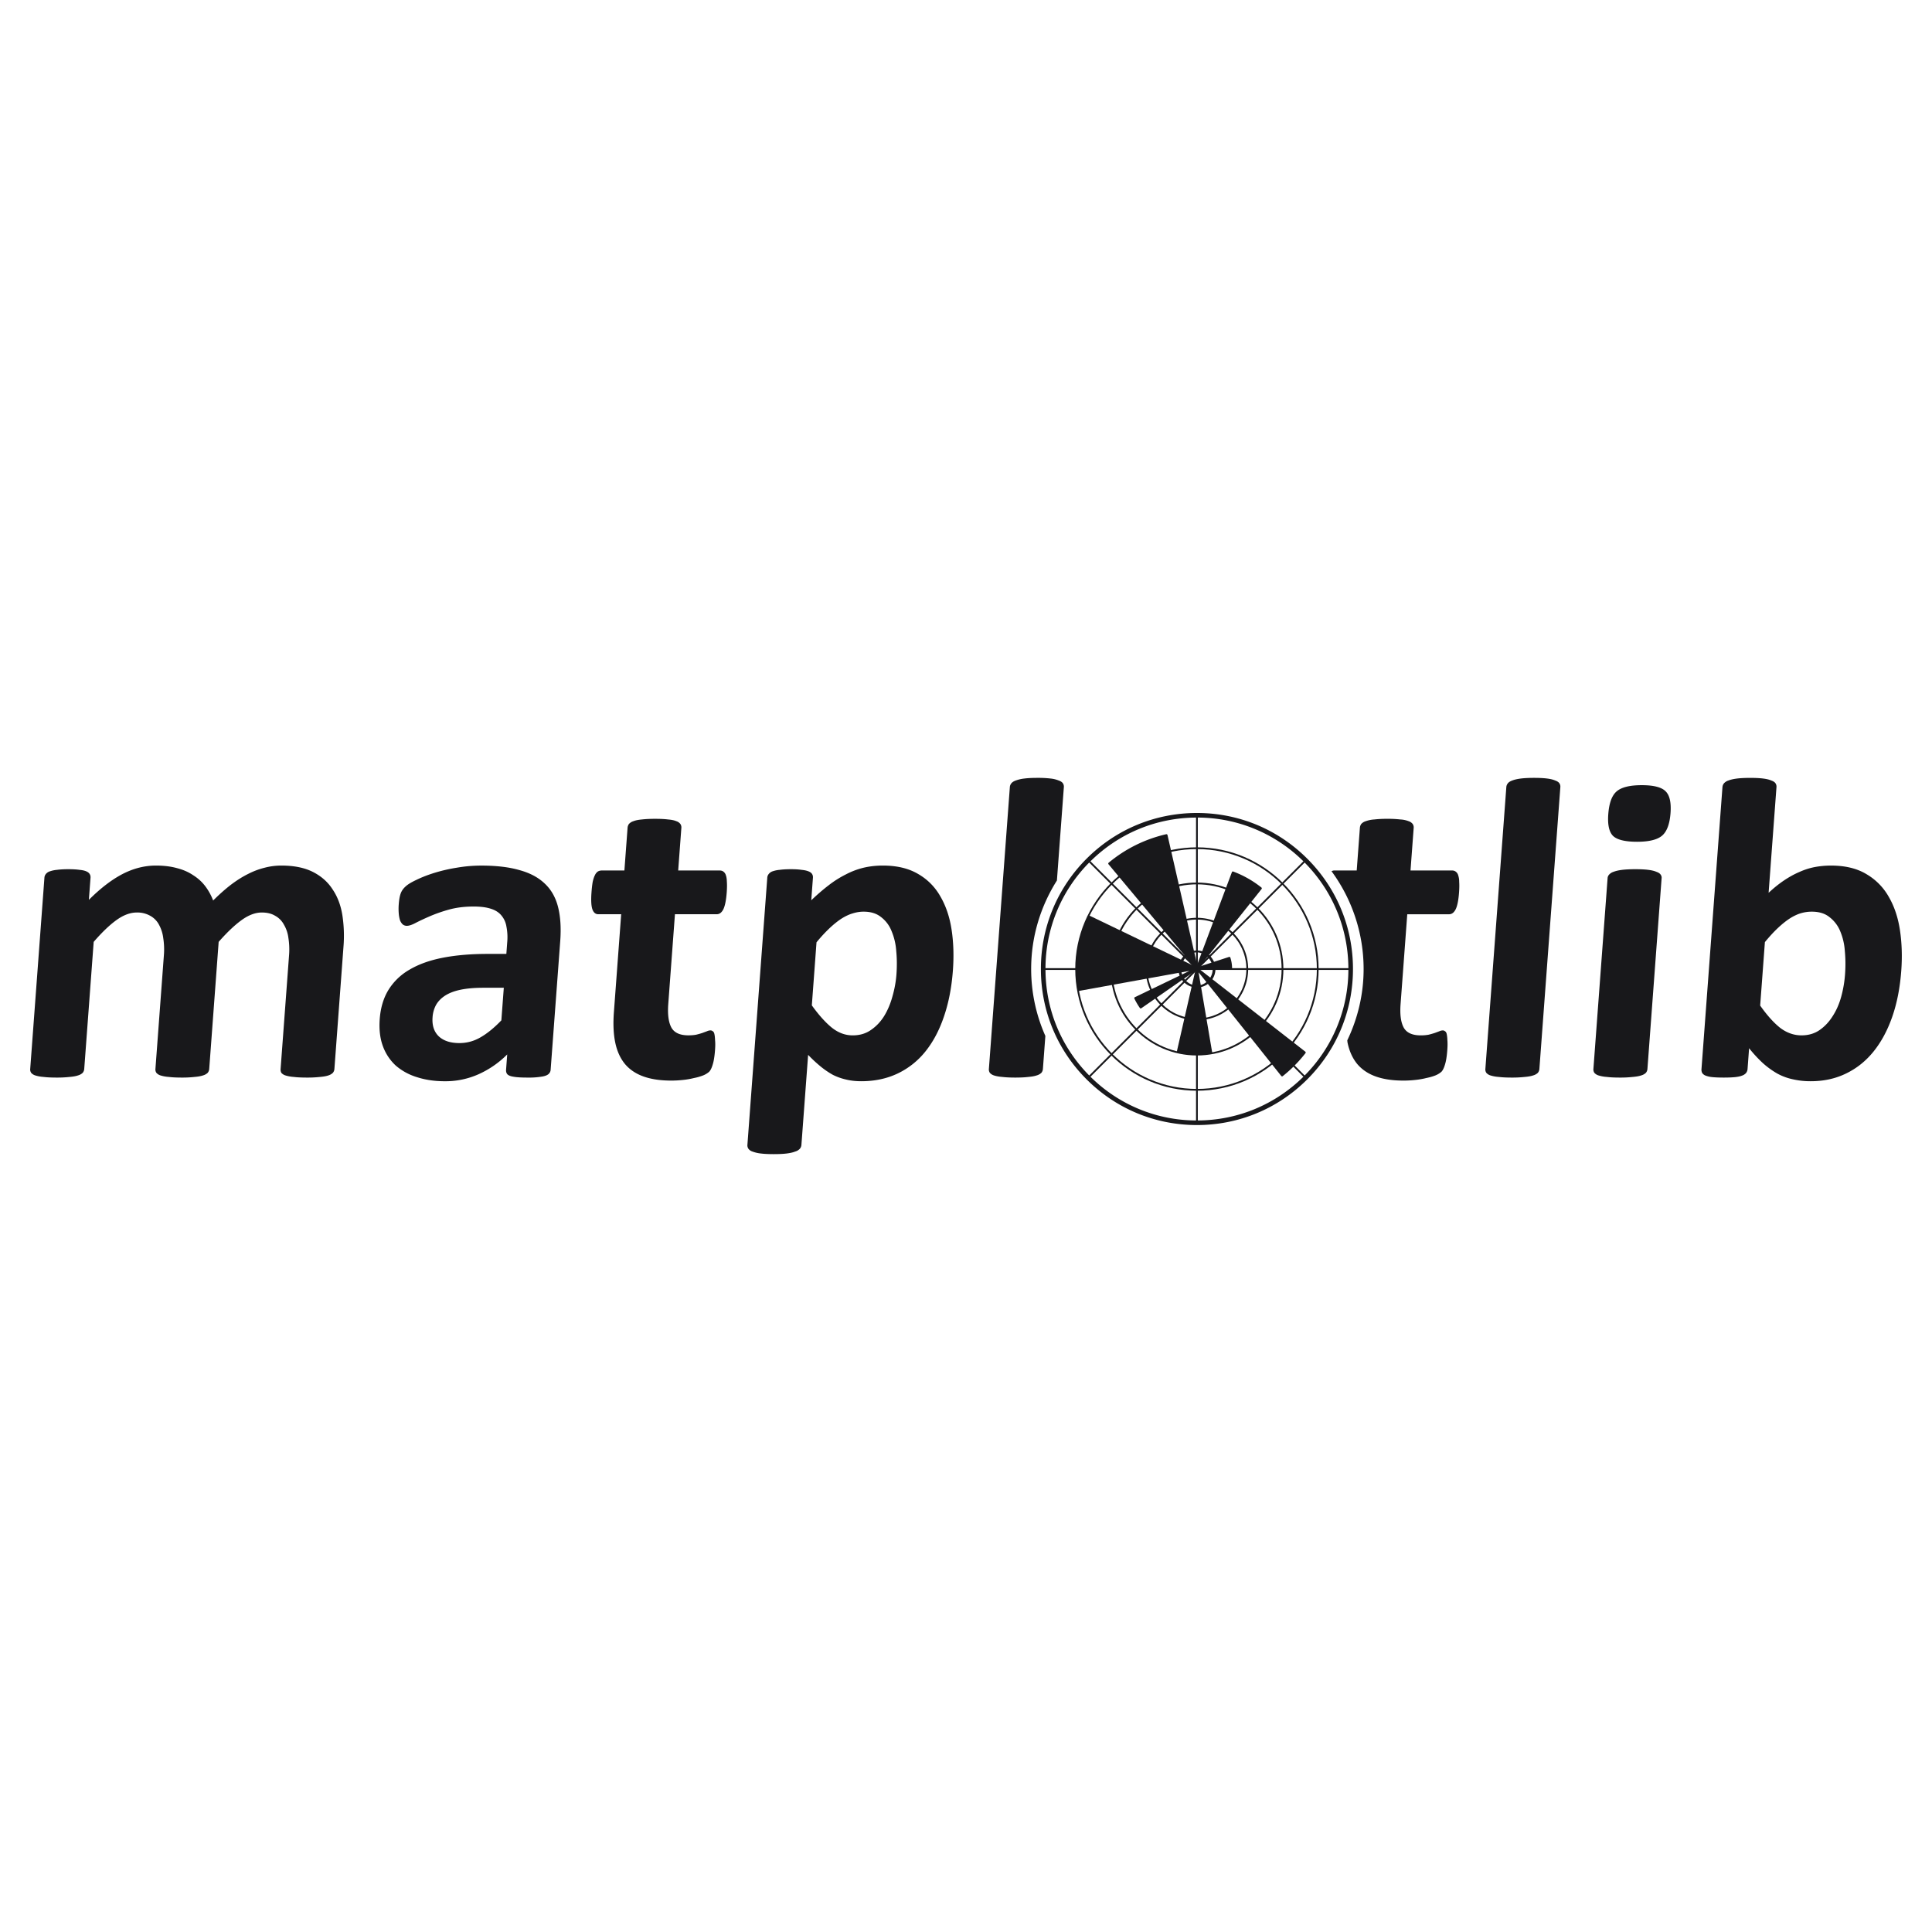 <svg xmlns="http://www.w3.org/2000/svg" viewBox="0 0 128 128"><path fill="#18181b" d="M22.155 70.824a.447.447 0 0 1-.104.256.73.73 0 0 1-.297.17c-.136.047-.318.08-.547.099a7.433 7.433 0 0 1-.87.043c-.36 0-.652-.014-.877-.043a2.363 2.363 0 0 1-.547-.099.6.6 0 0 1-.271-.17.454.454 0 0 1-.052-.256l.559-7.513c.033-.389.019-.78-.041-1.165a2.298 2.298 0 0 0-.303-.895 1.43 1.43 0 0 0-.582-.582c-.236-.142-.529-.213-.879-.213-.426 0-.869.166-1.329.497-.46.331-.97.814-1.528 1.449l-.626 8.422a.447.447 0 0 1-.104.256.73.73 0 0 1-.311.17c-.136.047-.318.08-.547.099a7.18 7.18 0 0 1-.855.043c-.35 0-.638-.014-.863-.043a2.363 2.363 0 0 1-.547-.099.6.6 0 0 1-.271-.17.394.394 0 0 1-.066-.256l.559-7.513c.033-.389.019-.78-.041-1.165a2.463 2.463 0 0 0-.289-.895 1.43 1.43 0 0 0-.582-.582 1.728 1.728 0 0 0-.879-.213c-.436 0-.883.166-1.344.497-.46.331-.965.814-1.514 1.449l-.627 8.422a.447.447 0 0 1-.104.256.73.73 0 0 1-.311.17c-.136.047-.318.08-.547.099a7.433 7.433 0 0 1-.87.043c-.35 0-.638-.014-.863-.043a2.363 2.363 0 0 1-.547-.099.6.6 0 0 1-.271-.17.394.394 0 0 1-.066-.256l.942-12.669a.421.421 0 0 1 .089-.241.555.555 0 0 1 .269-.185 1.94 1.94 0 0 1 .476-.099c.201-.028.448-.043.742-.043.303 0 .553.014.75.043.197.019.346.052.447.099.11.047.186.109.228.185.042.066.06.147.053.241l-.109 1.463c.757-.757 1.495-1.326 2.215-1.704.729-.379 1.472-.568 2.229-.568.521 0 .985.057 1.393.17.409.104.767.26 1.073.469.317.199.583.44.798.724.216.284.391.601.526.952.409-.407.804-.757 1.186-1.051.391-.294.768-.53 1.132-.71.348-.18.716-.318 1.096-.412a4.37 4.37 0 0 1 1.104-.142c.843 0 1.542.142 2.099.426s.992.672 1.305 1.165c.324.483.537 1.051.64 1.704.104.686.129 1.382.073 2.074l-.602 8.109zm14.327.043a.41.41 0 0 1-.165.312c-.1.076-.256.128-.466.156a5.197 5.197 0 0 1-.899.057c-.426 0-.737-.019-.933-.057-.187-.028-.321-.08-.4-.156-.07-.076-.1-.18-.09-.312l.075-1.008a6.352 6.352 0 0 1-1.887 1.307 5.365 5.365 0 0 1-2.25.469c-.672 0-1.286-.09-1.84-.27a3.856 3.856 0 0 1-1.406-.767 3.26 3.26 0 0 1-.855-1.292c-.189-.511-.258-1.108-.208-1.79.055-.739.244-1.378.569-1.917a3.922 3.922 0 0 1 1.393-1.349c.604-.36 1.339-.625 2.204-.795s1.861-.256 2.987-.256h1.236l.057-.767a3.608 3.608 0 0 0-.051-1.037 1.501 1.501 0 0 0-.342-.753c-.165-.199-.4-.346-.706-.44-.296-.095-.671-.142-1.126-.142-.597 0-1.136.066-1.62.199a9.952 9.952 0 0 0-1.268.44c-.372.161-.686.308-.942.44-.247.133-.446.199-.597.199a.426.426 0 0 1-.277-.099.747.747 0 0 1-.178-.284 2.182 2.182 0 0 1-.08-.454 3.838 3.838 0 0 1 .002-.597c.022-.294.063-.525.123-.696s.161-.322.304-.454c.143-.142.386-.294.73-.454.344-.17.744-.327 1.199-.469.483-.148.975-.262 1.474-.341a9.44 9.44 0 0 1 1.644-.142c.994 0 1.834.099 2.52.298.696.189 1.256.488 1.68.895.425.398.718.914.879 1.548.161.634.209 1.387.145 2.258l-.635 8.52zm-3.104-5.425h-1.363c-.578 0-1.073.043-1.487.128-.413.085-.754.213-1.023.383-.268.17-.473.379-.615.625a2.001 2.001 0 0 0-.232.824c-.039.53.095.947.404 1.25.318.303.776.454 1.372.454.502 0 .971-.128 1.406-.383.445-.256.904-.63 1.376-1.122l.162-2.159zm13.994 4.133c-.031.417-.083.739-.157.966-.064.218-.141.374-.234.469a1.4 1.4 0 0 1-.401.241 3.513 3.513 0 0 1-.595.17c-.241.06-.487.103-.734.128-.26.028-.522.043-.784.043-.71 0-1.319-.09-1.826-.27s-.918-.454-1.231-.824c-.313-.379-.528-.852-.647-1.42s-.149-1.24-.091-2.017l.483-6.491h-1.52c-.18 0-.309-.109-.388-.327-.078-.227-.097-.601-.059-1.122.02-.275.047-.507.08-.696.042-.189.091-.336.146-.44a.609.609 0 0 1 .188-.241.5.5 0 0 1 .261-.071h1.505l.21-2.826a.5.5 0 0 1 .09-.256.669.669 0 0 1 .298-.185c.146-.057.334-.095.562-.114.239-.028.529-.043.87-.043.35 0 .638.014.863.043.235.019.417.057.545.114a.53.53 0 0 1 .27.185.394.394 0 0 1 .066.256l-.21 2.826h2.755c.095 0 .173.024.236.071.081.059.14.144.167.241.04.104.062.251.067.44.014.189.011.421-.009.696-.039.521-.114.895-.225 1.122-.111.218-.256.327-.436.327h-2.77l-.443 5.951c-.051.691.019 1.212.21 1.562.192.341.568.511 1.127.511.189 0 .361-.014.514-.043.154-.038.29-.076.406-.114l.307-.114a.595.595 0 0 1 .231-.057c.057 0 .107.019.152.057.055.028.092.095.113.199.021.095.035.227.041.398.019.172.017.389-.003.655zm15.759-5.27c-.084 1.127-.283 2.145-.596 3.054-.304.899-.711 1.666-1.222 2.301a5.229 5.229 0 0 1-1.842 1.463c-.717.341-1.52.511-2.41.511-.369 0-.707-.038-1.014-.114a3.766 3.766 0 0 1-.872-.312 5.531 5.531 0 0 1-.811-.554 9.338 9.338 0 0 1-.824-.767l-.444 5.965a.447.447 0 0 1-.104.256.657.657 0 0 1-.312.185c-.137.057-.32.099-.549.128s-.519.043-.87.043c-.35 0-.638-.014-.863-.043a2.166 2.166 0 0 1-.544-.128.53.53 0 0 1-.27-.185.394.394 0 0 1-.066-.256l1.316-17.697a.421.421 0 0 1 .089-.241.556.556 0 0 1 .255-.185 1.94 1.94 0 0 1 .476-.099c.201-.028.448-.043.742-.043.284 0 .52.014.707.043.197.019.351.052.461.099.12.047.2.109.242.185.042.066.06.147.053.241l-.111 1.491c.397-.379.782-.71 1.153-.994a6.88 6.88 0 0 1 1.147-.724c.37-.194.763-.342 1.169-.44.405-.095.83-.142 1.275-.142.928 0 1.705.185 2.331.554.627.36 1.12.857 1.48 1.491.369.634.618 1.373.744 2.216.128.843.155 1.742.084 2.698zm-3.74.256c.04-.54.036-1.056-.013-1.548a4.072 4.072 0 0 0-.313-1.335 2.138 2.138 0 0 0-.698-.923c-.295-.237-.679-.355-1.152-.355-.237 0-.476.038-.719.114-.232.066-.477.18-.735.341-.249.161-.51.369-.785.625a9.902 9.902 0 0 0-.88.952l-.31 4.176c.455.634.896 1.127 1.325 1.477.429.341.89.511 1.382.511.464 0 .866-.118 1.205-.355.349-.237.642-.544.878-.923.237-.388.421-.824.552-1.307.139-.484.227-.967.263-1.45zm8.926-.363c0-2.156.632-4.162 1.706-5.862l.46-6.188a.394.394 0 0 0-.066-.256c-.051-.076-.146-.137-.284-.185a1.974 1.974 0 0 0-.53-.128 7.116 7.116 0 0 0-.863-.043c-.35 0-.64.014-.87.043a2.42 2.42 0 0 0-.563.128c-.136.047-.235.109-.298.185s-.097.161-.104.256l-1.389 18.676a.394.394 0 0 0 .066.256.6.6 0 0 0 .271.17c.138.047.321.081.547.099.225.028.513.043.863.043s.64-.014.87-.043c.229-.019.411-.052.547-.099a.73.73 0 0 0 .311-.17.447.447 0 0 0 .104-.256l.163-2.191a10.928 10.928 0 0 1-.941-4.435zm28.358-5.773a1.37 1.37 0 0 0-.067-.44.446.446 0 0 0-.167-.241.384.384 0 0 0-.236-.071H93.45l.21-2.826a.394.394 0 0 0-.066-.256.54.54 0 0 0-.27-.185 1.722 1.722 0 0 0-.545-.114 7.116 7.116 0 0 0-.863-.043 7.433 7.433 0 0 0-.87.043c-.192.011-.381.05-.562.114a.651.651 0 0 0-.298.185.5.5 0 0 0-.09.256l-.21 2.826H88.38c-.06 0-.111.026-.165.045a10.94 10.94 0 0 1 2.128 6.48c0 1.695-.396 3.294-1.083 4.73.008.047.008.104.018.15.119.568.334 1.042.647 1.42.313.369.724.644 1.231.824s1.116.27 1.826.27c.265 0 .527-.014.784-.043.267-.028.512-.071.734-.128.231-.047.429-.104.595-.17a1.4 1.4 0 0 0 .401-.241c.092-.095.17-.251.234-.469.074-.227.126-.549.157-.966.02-.265.022-.483.006-.653a2.306 2.306 0 0 0-.041-.398c-.021-.104-.058-.17-.113-.199a.23.23 0 0 0-.152-.057.595.595 0 0 0-.231.057l-.307.114a5.68 5.68 0 0 1-.406.114c-.17.03-.342.044-.514.043-.559 0-.934-.17-1.127-.511-.192-.35-.262-.871-.21-1.562l.443-5.951h2.77c.18 0 .325-.109.436-.327.112-.227.187-.601.225-1.122.02-.276.023-.508.009-.698zm5.313 12.399a.447.447 0 0 1-.104.256.73.73 0 0 1-.311.17c-.136.047-.318.08-.547.099a7.433 7.433 0 0 1-.87.043c-.35 0-.638-.014-.863-.043a2.363 2.363 0 0 1-.547-.099.6.6 0 0 1-.271-.17.394.394 0 0 1-.066-.256l1.389-18.676c.007-.095.042-.18.104-.256s.162-.137.298-.185c.146-.057.334-.099.563-.128.229-.028.519-.043.87-.043s.638.014.863.043c.225.028.402.071.53.128.139.047.233.109.285.185a.394.394 0 0 1 .066.256l-1.389 18.676zm7.158 0a.447.447 0 0 1-.104.256.73.73 0 0 1-.311.17c-.136.047-.318.08-.547.099a7.433 7.433 0 0 1-.87.043c-.35 0-.638-.014-.863-.043a2.363 2.363 0 0 1-.547-.099.6.6 0 0 1-.271-.17.394.394 0 0 1-.066-.256l.94-12.64a.382.382 0 0 1 .103-.241.669.669 0 0 1 .298-.185c.146-.057.334-.099.563-.128.229-.028.519-.043.87-.043.35 0 .638.014.863.043.225.028.402.071.53.128.139.047.233.109.285.185a.332.332 0 0 1 .067.241l-.94 12.64zm1.531-16.958c-.054.72-.237 1.217-.551 1.491s-.869.412-1.664.412c-.805 0-1.339-.133-1.604-.398-.255-.265-.357-.743-.305-1.434.054-.72.232-1.217.537-1.491.315-.284.874-.426 1.679-.426.795 0 1.325.137 1.588.412.265.265.371.743.32 1.434zm15.286 10.454c-.084 1.127-.282 2.14-.595 3.039s-.725 1.666-1.236 2.301-1.12 1.122-1.827 1.463c-.698.341-1.477.511-2.339.511a5.181 5.181 0 0 1-1.184-.128 3.763 3.763 0 0 1-1.037-.383 5.587 5.587 0 0 1-.943-.682 8.83 8.83 0 0 1-.92-.994l-.102 1.378a.476.476 0 0 1-.105.27.604.604 0 0 1-.268.17c-.117.047-.276.08-.476.099s-.442.028-.726.028c-.294 0-.539-.009-.736-.028a1.742 1.742 0 0 1-.461-.099.496.496 0 0 1-.229-.17.477.477 0 0 1-.051-.27l1.389-18.676a.447.447 0 0 1 .104-.256.669.669 0 0 1 .298-.185c.146-.057.334-.099.563-.128.229-.028.519-.043.87-.043.35 0 .638.014.863.043.225.028.402.071.53.128.139.047.233.109.285.185a.394.394 0 0 1 .066.256l-.521 7.002c.346-.322.688-.597 1.027-.824s.674-.412 1.007-.554c.333-.151.673-.26 1.018-.327.358-.067.722-.1 1.087-.099.937 0 1.719.189 2.344.568a4.023 4.023 0 0 1 1.479 1.505c.369.634.617 1.378.743 2.23.124.842.153 1.732.083 2.67zm-3.726.255c.04-.54.036-1.06-.012-1.562a4.072 4.072 0 0 0-.313-1.335 2.24 2.24 0 0 0-.713-.923c-.295-.237-.684-.355-1.167-.355-.237 0-.471.033-.703.099-.232.066-.477.18-.735.341-.249.161-.51.369-.785.625s-.568.573-.88.952l-.313 4.204c.454.644.895 1.136 1.325 1.477.439.331.91.497 1.412.497.464 0 .866-.118 1.205-.355.34-.237.628-.544.864-.923.246-.379.434-.81.565-1.292.129-.474.213-.96.25-1.45z"/><path fill="#18181b" d="M79.3 74.538c-2.761 0-5.357-1.075-7.31-3.028s-3.028-4.549-3.028-7.31c0-2.761 1.075-5.357 3.028-7.31s4.549-3.028 7.31-3.028 5.357 1.075 7.31 3.028 3.028 4.549 3.028 7.31-1.075 5.357-3.028 7.31-4.549 3.028-7.31 3.028zm0-20.372c-2.68 0-5.2 1.044-7.095 2.939a9.963 9.963 0 0 0-2.939 7.095c0 2.68 1.044 5.2 2.939 7.095a9.969 9.969 0 0 0 7.095 2.939c2.68 0 5.2-1.044 7.095-2.939a9.969 9.969 0 0 0 2.939-7.095c0-2.68-1.044-5.2-2.939-7.095a9.963 9.963 0 0 0-7.095-2.939z"/><path fill="#18181b" d="M79.3 72.263c-4.445 0-8.062-3.617-8.062-8.062 0-4.446 3.617-8.063 8.062-8.063s8.062 3.617 8.062 8.063c0 4.445-3.617 8.062-8.062 8.062zm0-16.009c-4.381 0-7.945 3.564-7.945 7.946 0 4.381 3.564 7.945 7.945 7.945s7.945-3.564 7.945-7.945-3.564-7.946-7.945-7.946z"/><path fill="#18181b" d="M79.3 69.928c-3.158 0-5.728-2.569-5.728-5.728s2.569-5.728 5.728-5.728 5.728 2.57 5.728 5.728-2.57 5.728-5.728 5.728zm0-11.339c-3.094 0-5.61 2.517-5.61 5.611s2.517 5.61 5.61 5.61 5.61-2.517 5.61-5.61-2.516-5.611-5.61-5.611z"/><path fill="#18181b" d="M79.3 67.594c-1.871 0-3.394-1.522-3.394-3.394s1.522-3.394 3.394-3.394 3.394 1.522 3.394 3.394-1.523 3.394-3.394 3.394zm0-6.67c-1.807 0-3.276 1.47-3.276 3.276s1.47 3.276 3.276 3.276 3.276-1.47 3.276-3.276-1.47-3.276-3.276-3.276z"/><path fill="#18181b" d="M79.3 65.426c-.676 0-1.226-.55-1.226-1.226s.55-1.226 1.226-1.226 1.226.55 1.226 1.226-.55 1.226-1.226 1.226zm0-2.334a1.11 1.11 0 0 0 0 2.216 1.11 1.11 0 0 0 0-2.216z"/><path fill="#18181b" d="m86.48 69.676-6.984-5.443h2.063a.068.068 0 0 0 .069-.068c0-.245-.038-.488-.114-.721a.07.07 0 0 0-.087-.044l-1.934.628 4.091-5.13a.069.069 0 0 0-.011-.097 6.834 6.834 0 0 0-1.867-1.059l-.002-.001a.067.067 0 0 0-.087.041l-2.304 6.141-1.964-8.602a.07.07 0 0 0-.083-.052 9.142 9.142 0 0 0-3.817 1.891l-.001.001a.068.068 0 0 0-.008.096l5.599 6.707-6.851-3.299a.07.07 0 0 0-.092.032 8.005 8.005 0 0 0-.663 4.895.069.069 0 0 0 .068.056l.012-.001 7.296-1.324-3.621 1.743a.07.07 0 0 0-.035.039.07.07 0 0 0 .003.053c.104.217.226.425.363.623.01.015.026.026.044.029l.012.001a.074.074 0 0 0 .041-.013l3.572-2.475-1.219 5.342a.07.07 0 0 0 .052.083 5.753 5.753 0 0 0 2.234.062.07.07 0 0 0 .056-.08l-.903-5.315 5.479 6.871a.07.07 0 0 0 .097.012 9.104 9.104 0 0 0 1.508-1.525.07.07 0 0 0-.012-.097z"/><path fill="#18181b" d="M79.358 74.43h-.117V64.342l-7.133 7.133-.083-.083.042-.041 7.091-7.092H69.07v-.117h10.089l-7.134-7.134.083-.083 7.133 7.133V53.97h.117v10.089l7.134-7.134.083.083-.042.041-7.092 7.093h10.088v.117H79.442l7.133 7.133-.083.083-.041-.042-7.093-7.092z"/></svg>
